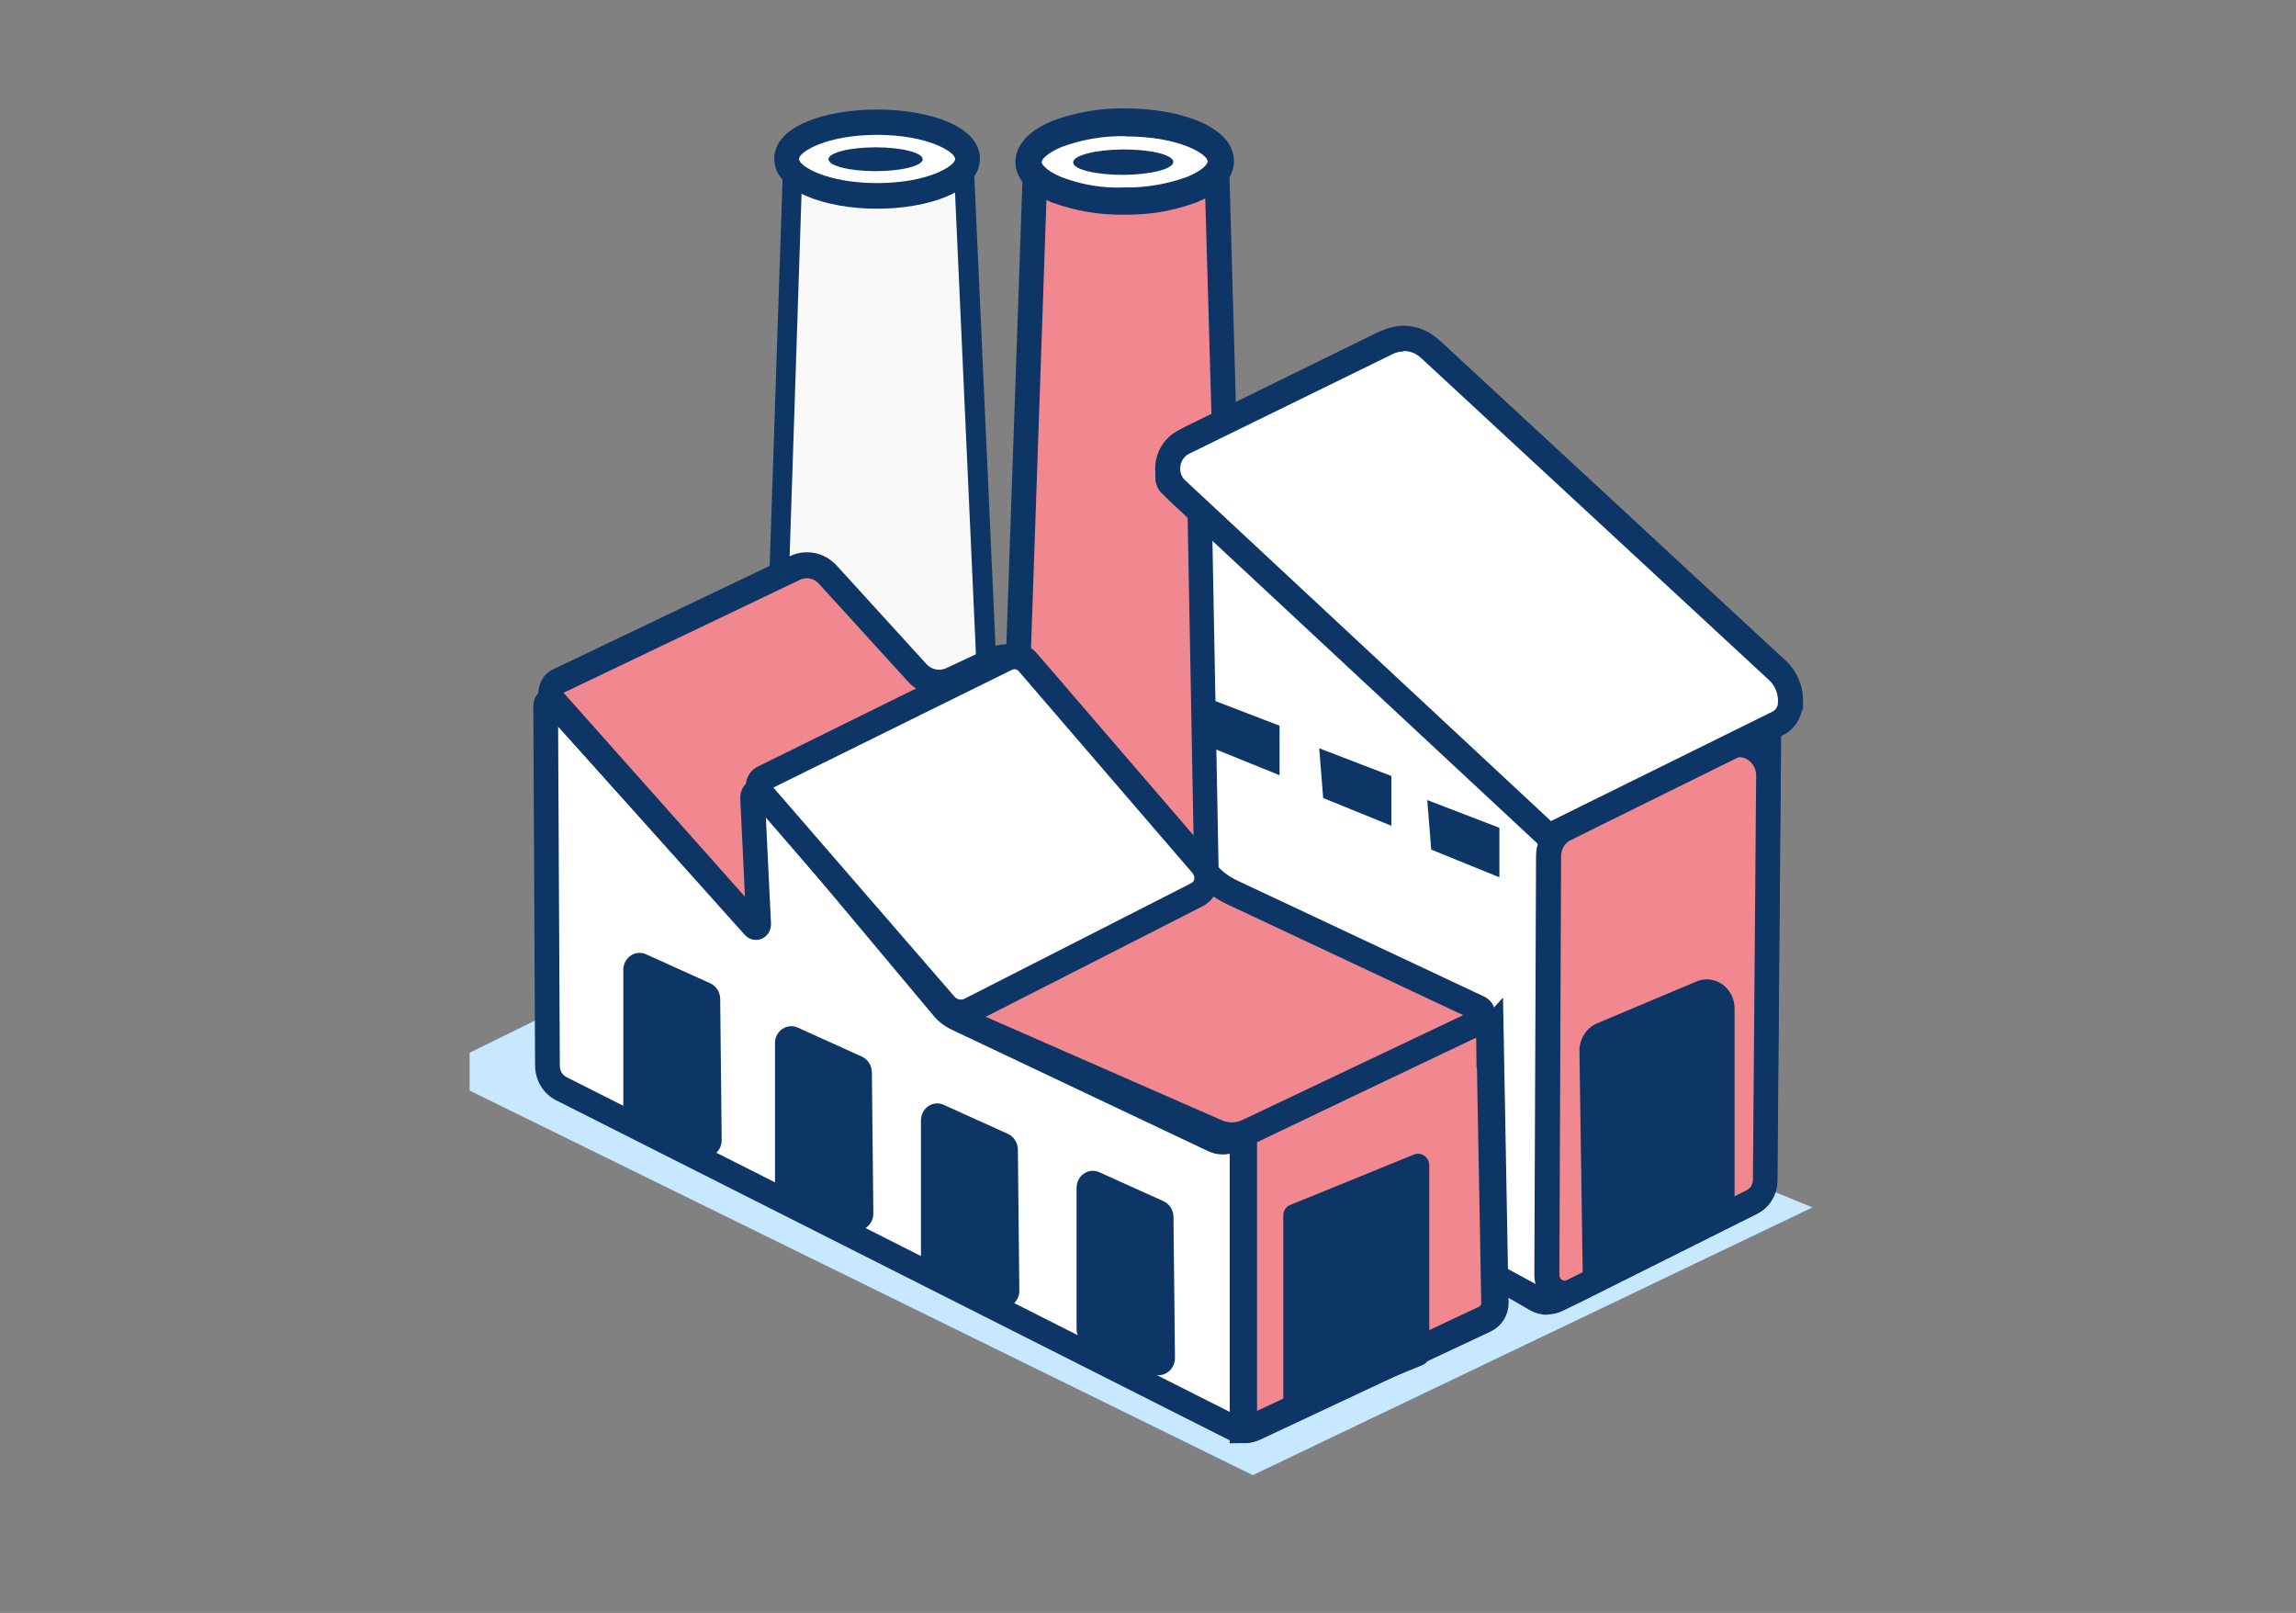 <svg width="84" height="59" viewBox="0 0 84 59" fill="none" xmlns="http://www.w3.org/2000/svg">
<rect x="0" y="0" width="84" height="59" fill="#808080" stroke="none"/>
<path opacity="0.014" d="M83.5 0H0V58.45H83.5V0Z" fill="#EAF7FF"/>
<path d="M17.182 39.892L45.834 53.959L66.307 44.167L62.98 42.793L19.821 37.209L17.182 38.508V39.892Z" fill="#C7E8FE"/>
<path d="M28.416 23.636L28.997 6.26L35.253 5.957L36.26 28.233L28.416 23.636Z" fill="#F9F9F9"/>
<path d="M36.658 28.896L28.053 23.863L28.652 5.9L35.606 5.568L36.658 28.896ZM28.788 23.418L35.869 27.56L34.908 6.346L29.341 6.611L28.788 23.408V23.418Z" fill="#0D3666"/>
<path d="M32.088 7.161C33.916 7.161 35.398 6.554 35.398 5.806C35.398 5.057 33.916 4.45 32.088 4.45C30.261 4.45 28.779 5.057 28.779 5.806C28.779 6.554 30.261 7.161 32.088 7.161Z" fill="white"/>
<path d="M32.089 7.635C30.221 7.635 28.326 7.009 28.326 5.806C28.326 3.407 35.851 3.407 35.851 5.806C35.851 7.009 33.956 7.635 32.089 7.635ZM32.089 4.933C30.23 4.933 29.232 5.559 29.232 5.815C29.232 6.071 30.23 6.697 32.089 6.697C33.947 6.697 34.945 6.071 34.945 5.815C34.945 5.559 33.947 4.933 32.089 4.933Z" fill="#0D3666"/>
<path d="M32.034 6.261C32.985 6.261 33.757 6.066 33.757 5.825C33.757 5.584 32.985 5.389 32.034 5.389C31.082 5.389 30.311 5.584 30.311 5.825C30.311 6.066 31.082 6.261 32.034 6.261Z" fill="#0D3666"/>
<path d="M37.084 28.982L37.864 6.412L44.51 6.052L45.326 34.726L37.084 28.982Z" fill="#F2888F"/>
<path d="M45.807 35.636L36.622 29.228L37.429 5.957L44.955 5.559L45.807 35.636ZM37.547 28.735L44.855 33.825L44.075 6.554L38.3 6.857L37.547 28.735Z" fill="#0D3666"/>
<path d="M41.154 7.352C43.097 7.342 44.669 6.689 44.666 5.893C44.662 5.098 43.084 4.46 41.141 4.47C39.198 4.48 37.626 5.132 37.63 5.928C37.633 6.724 39.211 7.361 41.154 7.352Z" fill="white"/>
<path d="M41.11 7.853C40.218 7.866 39.331 7.715 38.49 7.407C37.329 6.933 37.148 6.279 37.148 5.928C37.148 5.578 37.32 4.914 38.481 4.431C39.332 4.11 40.232 3.952 41.137 3.966H41.183C43.15 3.966 45.136 4.62 45.145 5.89C45.145 6.241 44.973 6.905 43.812 7.388C42.961 7.709 42.061 7.867 41.156 7.853H41.11ZM41.192 4.98H41.147C40.359 4.969 39.576 5.103 38.834 5.379C38.245 5.625 38.109 5.862 38.109 5.928C38.109 5.995 38.245 6.232 38.834 6.478C39.574 6.762 40.359 6.891 41.147 6.857C41.934 6.869 42.717 6.734 43.459 6.459C44.048 6.213 44.184 5.976 44.184 5.909C44.184 5.635 43.132 4.99 41.192 4.99V4.98Z" fill="#0D3666"/>
<path d="M41.096 6.396C42.108 6.391 42.926 6.179 42.925 5.922C42.924 5.665 42.103 5.462 41.092 5.467C40.08 5.472 39.261 5.684 39.262 5.94C39.264 6.197 40.084 6.4 41.096 6.396Z" fill="#0D3666"/>
<path d="M44.138 31.93L43.894 18.763C43.893 18.721 43.884 18.68 43.867 18.643C43.85 18.605 43.825 18.572 43.794 18.545L42.815 17.702C42.784 17.675 42.759 17.642 42.742 17.604C42.724 17.567 42.715 17.525 42.715 17.484V17.36C42.716 17.09 42.791 16.825 42.931 16.596C43.07 16.368 43.269 16.186 43.504 16.071L50.558 12.611C50.865 12.459 51.209 12.404 51.546 12.455C51.883 12.505 52.199 12.659 52.453 12.896L65.002 24.508C65.172 24.664 65.305 24.859 65.392 25.077C65.478 25.296 65.515 25.532 65.5 25.768L65.192 26.214L64.711 26.536L64.575 43.191C64.576 43.353 64.531 43.511 64.448 43.648C64.364 43.784 64.245 43.892 64.104 43.959L56.977 47.523C56.856 47.582 56.724 47.612 56.591 47.611C56.457 47.609 56.326 47.576 56.207 47.514L54.72 46.708L44.138 31.93Z" fill="white"/>
<path d="M56.605 48.091C56.394 48.093 56.186 48.041 55.998 47.939L54.357 46.992L43.694 32.09L43.449 18.857L42.533 18.071C42.451 17.998 42.385 17.909 42.34 17.807C42.295 17.706 42.271 17.595 42.27 17.483V17.36C42.272 16.999 42.37 16.645 42.554 16.34C42.739 16.035 43.002 15.79 43.313 15.634L50.367 12.175C50.757 11.985 51.19 11.918 51.616 11.982C52.041 12.046 52.439 12.238 52.761 12.535L65.31 24.147C65.532 24.349 65.706 24.603 65.819 24.887C65.932 25.171 65.981 25.479 65.963 25.787V25.929L65.437 26.611L65.165 26.791L65.029 43.19C65.027 43.441 64.958 43.685 64.83 43.896C64.702 44.108 64.519 44.277 64.303 44.385L57.177 47.949C56.998 48.035 56.803 48.081 56.605 48.082V48.091ZM55.019 46.337L56.415 47.096C56.47 47.128 56.533 47.145 56.596 47.145C56.66 47.145 56.722 47.128 56.778 47.096L63.904 43.532C63.966 43.5 64.018 43.452 64.055 43.392C64.092 43.331 64.112 43.262 64.113 43.19L64.249 26.279L64.865 25.872L65.038 25.616C65.03 25.474 64.996 25.334 64.937 25.206C64.878 25.077 64.795 24.962 64.693 24.867L52.145 13.255C51.956 13.08 51.722 12.967 51.472 12.93C51.222 12.893 50.967 12.934 50.739 13.047L43.685 16.506C43.528 16.583 43.394 16.704 43.301 16.857C43.208 17.01 43.159 17.188 43.159 17.369V17.398L44.075 18.184C44.156 18.253 44.221 18.34 44.267 18.438C44.312 18.537 44.336 18.644 44.338 18.753L44.583 31.768L55.01 46.337H55.019Z" fill="#0D3666"/>
<path d="M56.66 31.314L56.596 46.641C56.595 46.756 56.622 46.869 56.675 46.97C56.727 47.071 56.803 47.156 56.895 47.218C56.988 47.279 57.094 47.315 57.203 47.322C57.313 47.329 57.422 47.307 57.521 47.258L64.086 43.978C64.231 43.905 64.354 43.791 64.441 43.648C64.528 43.506 64.574 43.341 64.575 43.172L64.693 28.375C64.694 28.182 64.649 27.992 64.56 27.822C64.472 27.653 64.344 27.509 64.188 27.406C64.031 27.303 63.853 27.243 63.669 27.231C63.484 27.22 63.3 27.258 63.133 27.342L57.276 30.299C57.092 30.393 56.937 30.538 56.828 30.719C56.719 30.9 56.661 31.109 56.66 31.323V31.314Z" fill="#F2888F"/>
<path d="M57.24 47.798C57.031 47.799 56.826 47.737 56.651 47.617C56.492 47.514 56.361 47.37 56.271 47.199C56.181 47.029 56.133 46.836 56.134 46.641L56.197 31.313C56.199 31.012 56.282 30.717 56.435 30.463C56.589 30.208 56.808 30.004 57.068 29.872L62.925 26.915C63.161 26.795 63.422 26.74 63.684 26.755C63.945 26.77 64.199 26.854 64.421 27C64.643 27.146 64.826 27.349 64.951 27.589C65.077 27.83 65.141 28.101 65.137 28.375L65.019 43.172C65.017 43.429 64.946 43.68 64.814 43.898C64.683 44.115 64.497 44.291 64.276 44.404L57.711 47.684C57.561 47.758 57.397 47.797 57.231 47.798H57.24ZM57.113 31.313L57.05 46.641C57.048 46.675 57.056 46.709 57.072 46.739C57.088 46.77 57.112 46.795 57.14 46.812C57.168 46.831 57.201 46.842 57.234 46.843C57.268 46.845 57.301 46.837 57.331 46.821L63.895 43.541C63.964 43.507 64.023 43.454 64.064 43.387C64.106 43.32 64.129 43.242 64.131 43.162L64.249 28.365C64.249 28.252 64.222 28.14 64.17 28.041C64.118 27.942 64.043 27.858 63.951 27.797C63.86 27.737 63.755 27.701 63.647 27.695C63.539 27.688 63.431 27.71 63.333 27.759L57.476 30.716C57.368 30.771 57.277 30.855 57.213 30.961C57.149 31.066 57.114 31.188 57.113 31.313Z" fill="#0D3666"/>
<path d="M44.174 25.532L46.813 26.546V28.357L44.31 27.342L44.174 25.532Z" fill="#0D3666"/>
<path d="M48.264 27.371L50.903 28.385V30.205L48.409 29.191L48.264 27.371Z" fill="#0D3666"/>
<path d="M52.217 29.266L54.856 30.28V32.091L52.362 31.077L52.217 29.266Z" fill="#0D3666"/>
<path d="M19.956 25.816L20.02 38.992C20.022 39.165 20.07 39.335 20.158 39.482C20.246 39.629 20.37 39.748 20.519 39.826L45.045 52.206C45.176 52.273 45.32 52.308 45.466 52.31C45.611 52.312 45.756 52.279 45.888 52.215L54.311 48.262C54.425 48.209 54.52 48.123 54.587 48.013C54.653 47.904 54.686 47.776 54.683 47.646L54.502 37.769C54.501 37.702 54.484 37.636 54.453 37.578C54.422 37.52 54.377 37.471 54.323 37.435C54.269 37.399 54.207 37.378 54.144 37.373C54.08 37.369 54.016 37.381 53.958 37.409L45.09 41.655C44.975 41.712 44.85 41.741 44.723 41.741C44.596 41.741 44.471 41.712 44.356 41.655L34.971 37.219C34.782 37.126 34.612 36.994 34.473 36.83L27.954 29.048C27.918 29.006 27.872 28.976 27.82 28.962C27.768 28.948 27.713 28.952 27.663 28.971C27.613 28.991 27.57 29.026 27.539 29.072C27.508 29.118 27.491 29.172 27.491 29.228V33.693C27.491 33.693 27.473 33.721 27.455 33.702L20.247 25.683C20.225 25.658 20.196 25.641 20.164 25.633C20.133 25.626 20.1 25.628 20.069 25.64C20.039 25.653 20.013 25.674 19.994 25.702C19.976 25.73 19.966 25.763 19.966 25.797L19.956 25.816Z" fill="white"/>
<path d="M54.502 37.769C54.501 37.702 54.484 37.636 54.453 37.578C54.422 37.52 54.377 37.47 54.323 37.434C54.269 37.399 54.208 37.378 54.144 37.373C54.08 37.368 54.016 37.381 53.958 37.408L45.489 41.465V52.291C45.629 52.29 45.768 52.261 45.897 52.205L54.321 48.252C54.435 48.201 54.532 48.115 54.598 48.005C54.664 47.895 54.697 47.766 54.692 47.636L54.511 37.759L54.502 37.769Z" fill="#F2888F" stroke="#0D3666"/>
<path d="M45.489 52.775C45.272 52.777 45.057 52.725 44.864 52.623L20.337 40.243C20.113 40.128 19.922 39.95 19.788 39.73C19.654 39.509 19.58 39.254 19.576 38.992L19.512 25.816C19.513 25.686 19.551 25.559 19.62 25.451C19.689 25.343 19.787 25.259 19.902 25.209C20.017 25.159 20.145 25.147 20.267 25.176C20.389 25.205 20.499 25.273 20.582 25.37L27.047 32.556V29.238C27.047 29.086 27.091 28.937 27.173 28.812C27.256 28.686 27.373 28.59 27.509 28.536C27.645 28.482 27.794 28.472 27.936 28.509C28.077 28.547 28.203 28.629 28.298 28.745L34.817 36.527C34.913 36.64 35.031 36.73 35.162 36.793L44.546 41.239C44.603 41.264 44.665 41.278 44.728 41.278C44.79 41.278 44.852 41.264 44.909 41.239L53.776 36.992C53.903 36.932 54.041 36.905 54.18 36.915C54.319 36.924 54.453 36.969 54.57 37.046C54.688 37.123 54.786 37.23 54.854 37.356C54.923 37.482 54.961 37.624 54.964 37.769L55.146 47.646C55.147 47.869 55.088 48.088 54.973 48.276C54.859 48.465 54.696 48.615 54.502 48.708L46.079 52.661C45.893 52.746 45.692 52.791 45.489 52.794V52.775ZM20.419 26.584L20.482 38.992C20.482 39.077 20.505 39.161 20.548 39.233C20.591 39.305 20.654 39.363 20.727 39.4L45.254 51.779C45.325 51.817 45.404 51.836 45.485 51.836C45.565 51.836 45.644 51.817 45.716 51.779L54.139 47.827C54.171 47.812 54.198 47.788 54.218 47.758C54.237 47.728 54.247 47.692 54.248 47.656L54.067 37.892L45.29 42.101C45.117 42.185 44.928 42.229 44.737 42.229C44.546 42.229 44.357 42.185 44.184 42.101L34.799 37.655C34.549 37.536 34.326 37.361 34.146 37.144L27.963 29.759V34.015L27.373 34.271L27.138 34.034L20.428 26.584H20.419Z" fill="#0D3666"/>
<path d="M30.284 21.02L33.557 24.613C33.712 24.783 33.914 24.9 34.135 24.945C34.356 24.991 34.585 24.964 34.791 24.869L36.35 24.139C36.571 24.035 36.817 24.008 37.053 24.061C37.29 24.114 37.504 24.244 37.665 24.432L44.13 31.93C44.383 32.224 44.691 32.46 45.036 32.622L54.094 36.879C54.141 36.9 54.18 36.935 54.208 36.98C54.236 37.025 54.25 37.077 54.25 37.13C54.25 37.183 54.236 37.235 54.208 37.279C54.18 37.324 54.141 37.359 54.094 37.381L45.626 41.4C45.453 41.48 45.267 41.524 45.079 41.527C44.89 41.53 44.703 41.493 44.529 41.419L35.271 37.352C35.07 37.267 34.89 37.134 34.745 36.964L27.909 29.03C27.877 28.994 27.836 28.97 27.791 28.959C27.746 28.949 27.699 28.954 27.657 28.972C27.614 28.991 27.578 29.023 27.553 29.064C27.529 29.105 27.517 29.152 27.519 29.2L27.745 33.807C27.751 33.829 27.748 33.852 27.739 33.872C27.73 33.892 27.714 33.908 27.694 33.917C27.675 33.926 27.653 33.928 27.633 33.921C27.612 33.915 27.594 33.902 27.582 33.883L20.274 25.722C20.222 25.663 20.184 25.592 20.163 25.515C20.142 25.438 20.139 25.356 20.154 25.277C20.169 25.199 20.202 25.125 20.25 25.062C20.297 24.999 20.358 24.949 20.428 24.916L29.078 20.783C29.279 20.687 29.503 20.659 29.719 20.704C29.936 20.748 30.133 20.862 30.284 21.029V21.02Z" fill="#F2888F"/>
<path d="M45.072 41.996C44.829 41.998 44.588 41.946 44.365 41.844L35.107 37.787C34.843 37.675 34.607 37.499 34.418 37.275L28.017 29.844L28.207 33.778C28.214 33.896 28.185 34.013 28.125 34.113C28.065 34.214 27.977 34.292 27.872 34.337C27.768 34.382 27.654 34.393 27.544 34.37C27.434 34.346 27.334 34.288 27.255 34.204L19.947 26.043C19.846 25.928 19.771 25.791 19.73 25.641C19.689 25.491 19.683 25.333 19.712 25.18C19.739 25.026 19.802 24.882 19.896 24.76C19.989 24.637 20.109 24.541 20.247 24.479L28.896 20.346C29.182 20.207 29.503 20.167 29.812 20.23C30.121 20.293 30.404 20.456 30.619 20.696L33.892 24.289C33.983 24.39 34.102 24.458 34.232 24.485C34.362 24.512 34.497 24.497 34.618 24.441L36.177 23.711C36.486 23.567 36.83 23.529 37.161 23.602C37.492 23.675 37.791 23.856 38.018 24.118L44.483 31.616C44.693 31.861 44.949 32.058 45.235 32.194L54.293 36.451C54.419 36.51 54.527 36.605 54.602 36.726C54.678 36.847 54.719 36.989 54.719 37.133C54.722 37.277 54.684 37.419 54.61 37.541C54.536 37.662 54.429 37.758 54.302 37.816L45.834 41.835C45.597 41.947 45.341 42.006 45.081 42.005L45.072 41.996ZM27.754 28.469C27.848 28.47 27.942 28.492 28.027 28.532C28.113 28.573 28.19 28.633 28.253 28.706L35.089 36.65C35.192 36.765 35.315 36.858 35.452 36.925L44.709 40.982C44.826 41.032 44.951 41.057 45.077 41.055C45.204 41.054 45.328 41.025 45.444 40.972L53.532 37.133L44.854 33.057C44.454 32.868 44.096 32.593 43.803 32.251L37.338 24.753C37.24 24.639 37.11 24.56 36.967 24.528C36.824 24.495 36.674 24.511 36.54 24.573L34.98 25.303C34.688 25.438 34.364 25.476 34.051 25.411C33.738 25.347 33.452 25.183 33.23 24.943L29.957 21.35C29.872 21.254 29.759 21.188 29.635 21.162C29.511 21.137 29.383 21.153 29.268 21.208L20.618 25.341L27.255 32.801L27.083 29.218C27.074 29.072 27.11 28.926 27.185 28.802C27.259 28.677 27.37 28.581 27.5 28.526C27.583 28.489 27.673 28.47 27.763 28.469H27.754Z" fill="#0D3666"/>
<path d="M27.909 28.47L36.84 24.062C36.966 23.997 37.109 23.978 37.247 24.007C37.385 24.036 37.509 24.112 37.601 24.224L43.975 31.627C44.045 31.708 44.096 31.806 44.124 31.911C44.152 32.017 44.156 32.128 44.136 32.236C44.116 32.343 44.072 32.444 44.008 32.531C43.944 32.618 43.861 32.688 43.767 32.736L35.489 36.954C35.338 37.032 35.167 37.056 35.002 37.024C34.837 36.991 34.686 36.904 34.573 36.774L27.809 28.963C27.777 28.927 27.755 28.884 27.742 28.837C27.729 28.79 27.727 28.741 27.736 28.693C27.745 28.645 27.764 28.6 27.793 28.561C27.821 28.523 27.858 28.491 27.9 28.47H27.909Z" fill="white"/>
<path d="M35.162 37.513C34.99 37.513 34.82 37.476 34.662 37.404C34.505 37.333 34.363 37.228 34.246 37.096L27.482 29.285C27.403 29.194 27.345 29.085 27.314 28.966C27.282 28.848 27.278 28.723 27.3 28.602C27.323 28.482 27.373 28.368 27.446 28.271C27.518 28.174 27.611 28.096 27.718 28.044L36.649 23.636C36.864 23.528 37.107 23.497 37.341 23.546C37.575 23.596 37.787 23.724 37.945 23.911L44.319 31.314C44.436 31.45 44.521 31.612 44.568 31.788C44.615 31.964 44.623 32.149 44.591 32.328C44.559 32.508 44.486 32.678 44.379 32.823C44.272 32.968 44.133 33.084 43.975 33.162L35.697 37.38C35.53 37.466 35.347 37.511 35.162 37.513ZM28.289 28.802L34.917 36.452C34.963 36.506 35.026 36.544 35.095 36.557C35.164 36.571 35.235 36.56 35.298 36.527L43.576 32.309C43.607 32.296 43.635 32.274 43.656 32.245C43.676 32.217 43.69 32.183 43.694 32.148C43.698 32.113 43.695 32.077 43.686 32.043C43.676 32.009 43.66 31.977 43.639 31.949L37.265 24.546C37.236 24.513 37.197 24.491 37.155 24.482C37.112 24.474 37.069 24.48 37.029 24.498L28.289 28.811V28.802Z" fill="#0D3666"/>
<path d="M46.949 51.381V44.47C46.947 44.383 46.971 44.298 47.019 44.227C47.066 44.155 47.134 44.101 47.212 44.072L51.728 42.233C51.79 42.207 51.857 42.197 51.924 42.205C51.991 42.212 52.055 42.236 52.11 42.276C52.166 42.315 52.211 42.368 52.242 42.43C52.274 42.492 52.29 42.561 52.29 42.631V49.542C52.292 49.629 52.268 49.714 52.22 49.786C52.173 49.857 52.105 49.911 52.027 49.94L47.511 51.779C47.449 51.805 47.382 51.815 47.315 51.808C47.248 51.8 47.184 51.776 47.129 51.736C47.073 51.697 47.028 51.644 46.997 51.582C46.965 51.52 46.949 51.451 46.949 51.381Z" fill="#0D3666"/>
<path d="M22.804 40.642V35.475C22.804 35.372 22.828 35.27 22.876 35.179C22.923 35.089 22.991 35.011 23.074 34.955C23.156 34.898 23.251 34.864 23.35 34.856C23.448 34.848 23.547 34.865 23.638 34.907L25.986 35.968C26.092 36.017 26.183 36.097 26.247 36.197C26.311 36.298 26.346 36.416 26.349 36.537L26.403 41.703C26.404 41.807 26.379 41.909 26.332 42.001C26.286 42.092 26.218 42.17 26.135 42.227C26.052 42.284 25.957 42.319 25.859 42.329C25.76 42.338 25.66 42.322 25.569 42.281L23.166 41.22C23.058 41.171 22.966 41.091 22.902 40.988C22.837 40.885 22.803 40.764 22.804 40.642Z" fill="#0D3666"/>
<path d="M28.353 43.324V38.158C28.353 38.055 28.377 37.953 28.424 37.862C28.472 37.771 28.54 37.694 28.622 37.638C28.705 37.581 28.8 37.547 28.899 37.539C28.997 37.53 29.096 37.548 29.187 37.589L31.535 38.651C31.641 38.7 31.732 38.779 31.796 38.88C31.86 38.981 31.895 39.099 31.898 39.22L31.952 44.386C31.952 44.489 31.928 44.592 31.881 44.683C31.834 44.775 31.767 44.852 31.684 44.91C31.601 44.967 31.506 45.002 31.407 45.011C31.309 45.021 31.209 45.005 31.118 44.964L28.715 43.902C28.607 43.854 28.515 43.773 28.45 43.67C28.386 43.568 28.352 43.447 28.353 43.324Z" fill="#0D3666"/>
<path d="M33.693 46.149V40.983C33.694 40.879 33.718 40.778 33.765 40.687C33.812 40.596 33.88 40.519 33.963 40.462C34.046 40.406 34.141 40.372 34.239 40.363C34.338 40.355 34.437 40.372 34.528 40.414L36.876 41.476C36.982 41.524 37.072 41.604 37.136 41.705C37.201 41.805 37.236 41.923 37.239 42.044L37.293 47.211C37.293 47.314 37.269 47.416 37.222 47.508C37.175 47.599 37.108 47.677 37.025 47.734C36.942 47.792 36.847 47.827 36.748 47.836C36.65 47.846 36.55 47.829 36.459 47.789L34.056 46.727C33.948 46.679 33.856 46.598 33.791 46.495C33.727 46.392 33.693 46.272 33.693 46.149Z" fill="#0D3666"/>
<path d="M39.387 48.614V43.447C39.387 43.344 39.412 43.242 39.459 43.152C39.506 43.061 39.574 42.984 39.657 42.927C39.74 42.871 39.835 42.837 39.933 42.828C40.032 42.82 40.131 42.837 40.221 42.879L42.57 43.94C42.676 43.989 42.766 44.069 42.83 44.169C42.895 44.27 42.93 44.388 42.932 44.509L42.987 49.675C42.987 49.779 42.963 49.881 42.916 49.973C42.869 50.064 42.801 50.142 42.719 50.199C42.636 50.257 42.541 50.291 42.442 50.301C42.343 50.31 42.244 50.294 42.153 50.254L39.75 49.192C39.642 49.144 39.549 49.063 39.485 48.96C39.42 48.857 39.386 48.737 39.387 48.614Z" fill="#0D3666"/>
<path d="M57.911 47.068L57.784 38.442C57.783 38.228 57.843 38.018 57.956 37.839C58.069 37.66 58.23 37.52 58.419 37.437L62.064 35.902C62.218 35.837 62.385 35.812 62.551 35.831C62.716 35.849 62.875 35.909 63.013 36.007C63.15 36.104 63.263 36.235 63.341 36.389C63.419 36.542 63.46 36.714 63.46 36.888V44.386L57.911 47.068Z" fill="#0D3666"/>
<path d="M43.051 17.93L56.66 30.603L65.029 26.47C65.163 26.404 65.277 26.301 65.36 26.173C65.443 26.044 65.492 25.895 65.501 25.74C65.513 25.515 65.476 25.289 65.392 25.081C65.309 24.872 65.182 24.686 65.02 24.537L52.29 12.754C52.082 12.561 51.824 12.436 51.548 12.394C51.273 12.352 50.992 12.394 50.739 12.517L43.304 16.157C43.126 16.245 42.974 16.384 42.868 16.559C42.763 16.734 42.706 16.936 42.706 17.143C42.705 17.291 42.734 17.439 42.792 17.574C42.85 17.71 42.935 17.831 43.042 17.93H43.051Z" fill="white"/>
<path d="M56.588 31.172L42.751 18.289C42.598 18.147 42.474 17.971 42.39 17.776C42.306 17.579 42.262 17.367 42.262 17.152C42.262 16.855 42.343 16.564 42.495 16.314C42.648 16.064 42.866 15.865 43.123 15.739L50.558 12.1C50.89 11.938 51.259 11.881 51.621 11.935C51.983 11.989 52.323 12.151 52.598 12.403L65.328 24.185C65.542 24.381 65.71 24.626 65.819 24.9C65.927 25.175 65.973 25.472 65.954 25.768C65.94 26.007 65.865 26.237 65.737 26.435C65.61 26.634 65.434 26.793 65.228 26.896L56.588 31.162V31.172ZM51.356 12.858C51.215 12.856 51.075 12.889 50.948 12.953L43.513 16.593C43.413 16.641 43.328 16.719 43.268 16.816C43.209 16.914 43.177 17.027 43.178 17.142C43.177 17.223 43.192 17.303 43.224 17.376C43.255 17.45 43.301 17.516 43.359 17.569L56.742 30.034L64.839 26.034C64.9 26.006 64.953 25.959 64.99 25.9C65.027 25.841 65.047 25.773 65.047 25.702C65.057 25.548 65.032 25.393 64.975 25.25C64.919 25.107 64.832 24.98 64.721 24.877L51.991 13.095C51.814 12.928 51.584 12.837 51.347 12.839L51.356 12.858Z" fill="#0D3666"/>
</svg>
